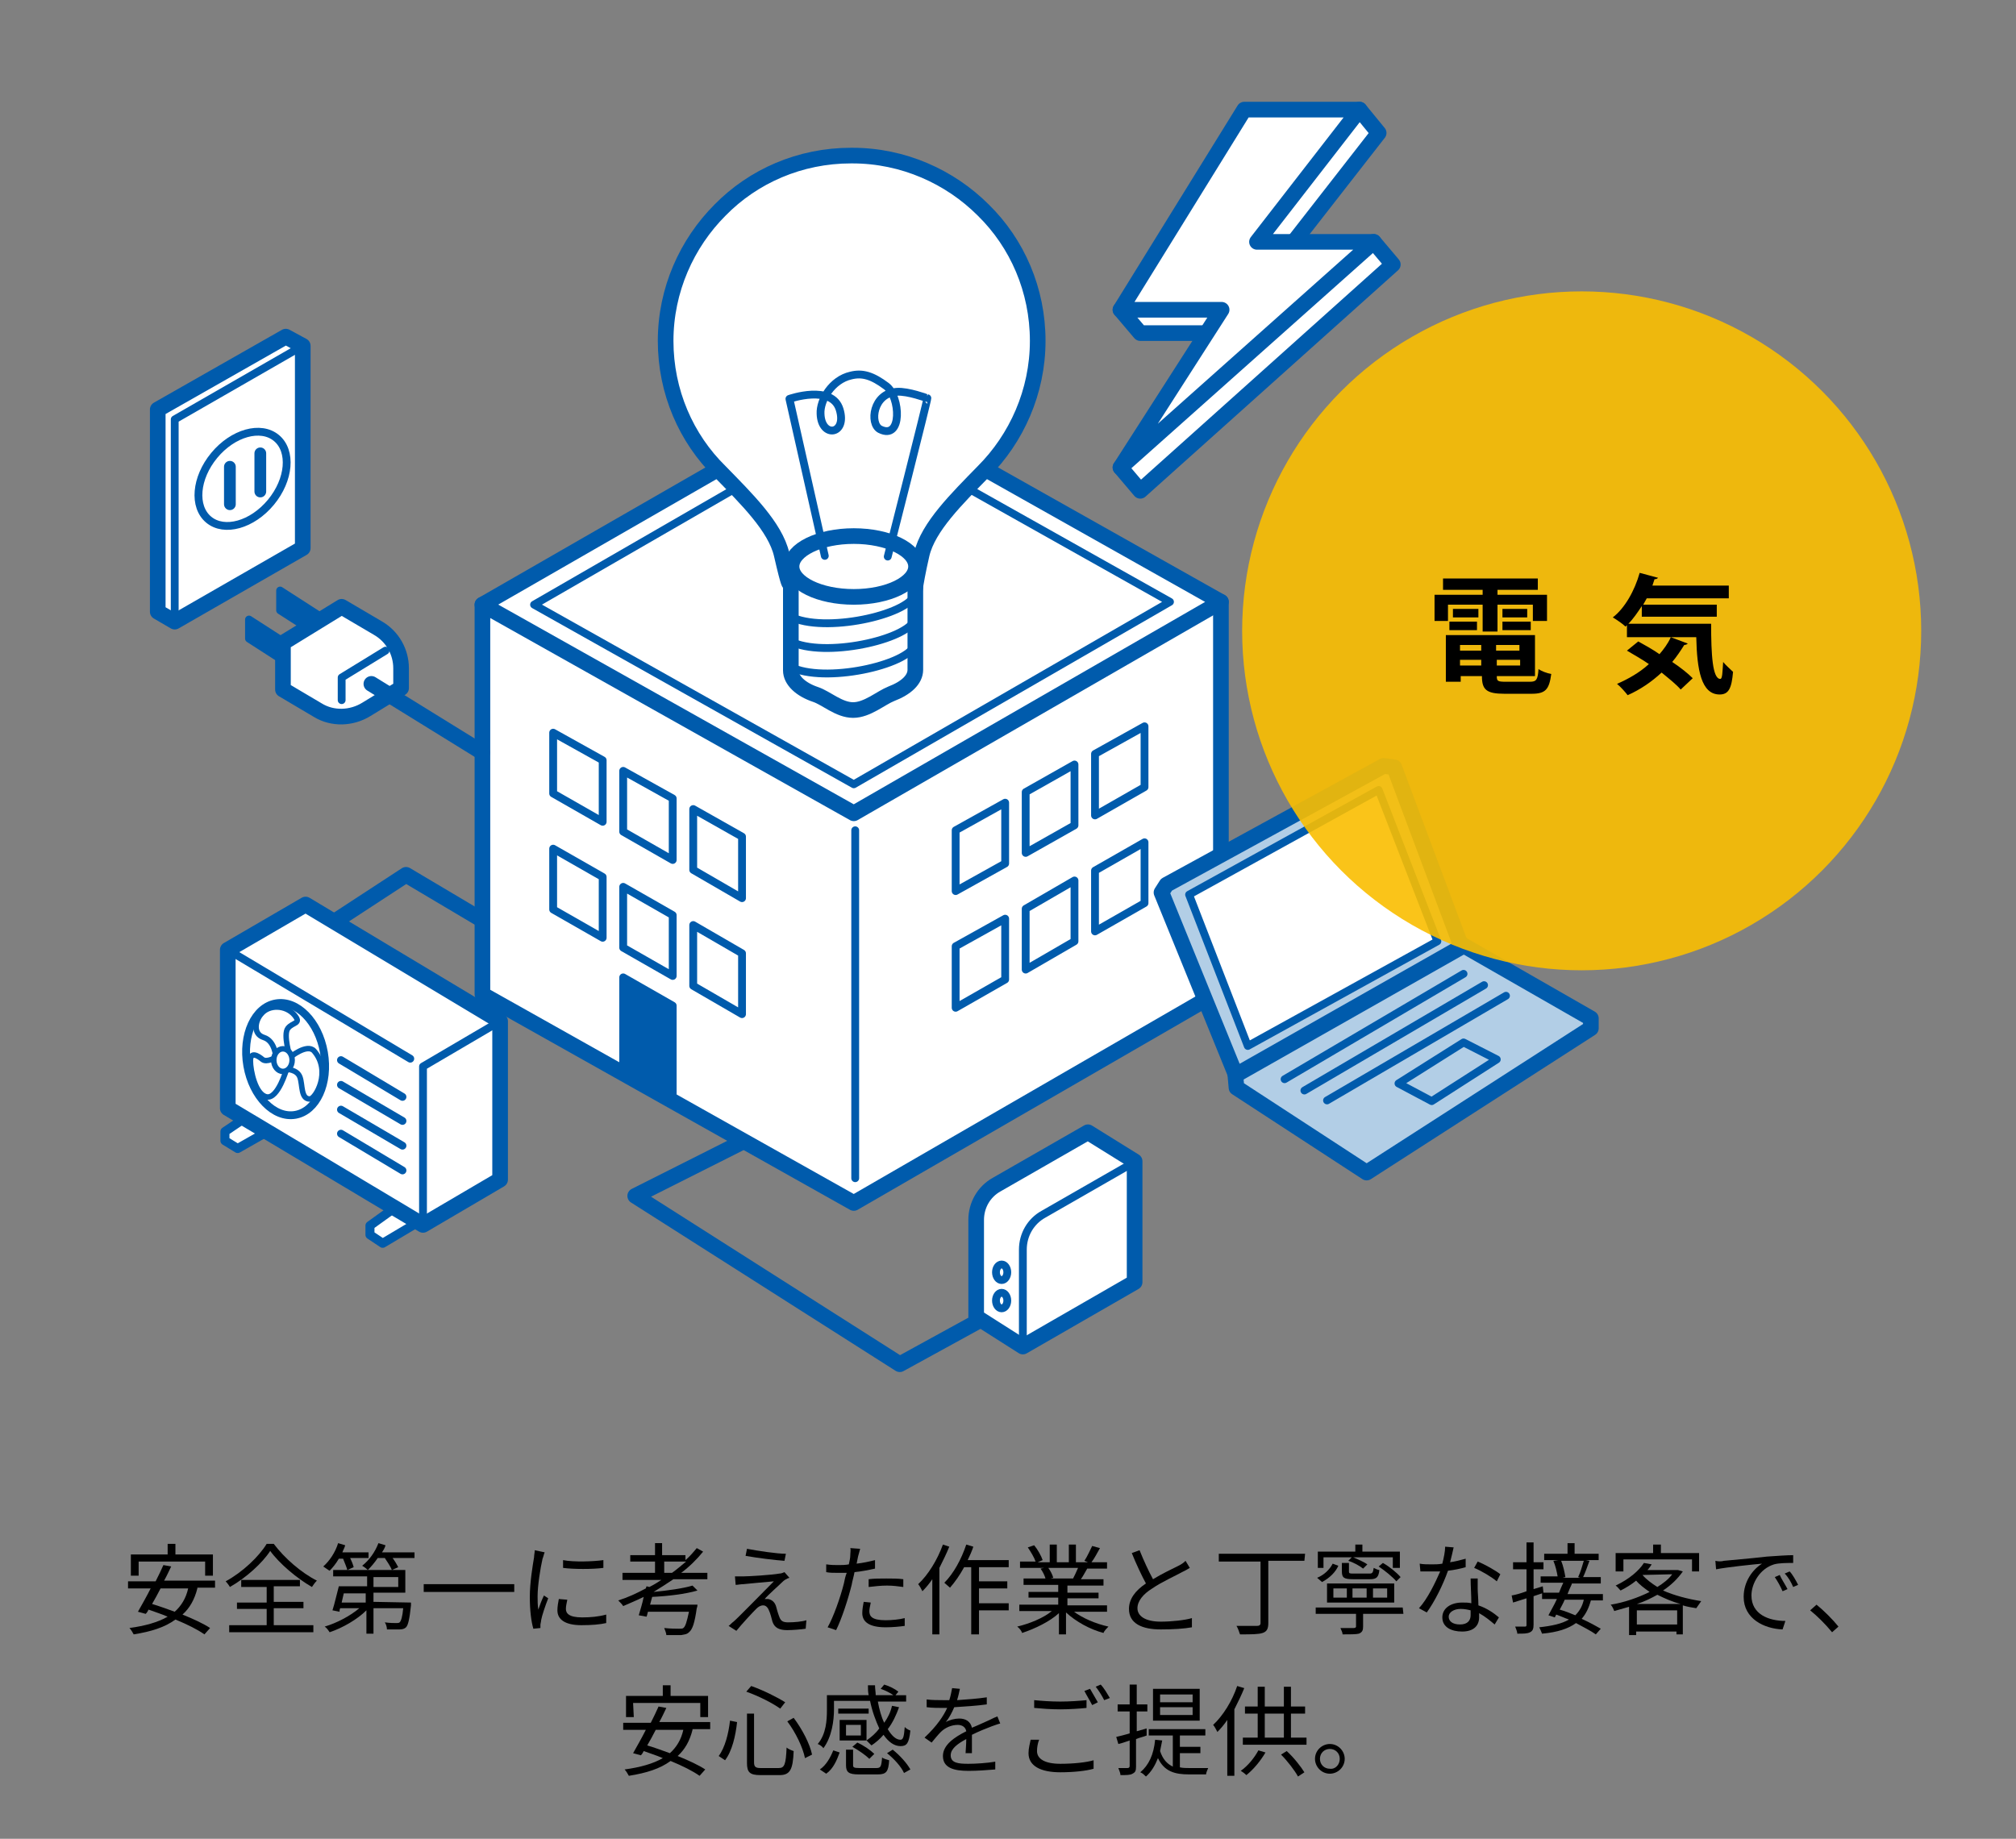 <?xml version="1.0" encoding="utf-8"?>
<!-- Generator: Adobe Illustrator 24.1.0, SVG Export Plug-In . SVG Version: 6.00 Build 0)  -->
<svg version="1.1" id="レイヤー_1" xmlns="http://www.w3.org/2000/svg" xmlns:xlink="http://www.w3.org/1999/xlink" x="0px"
	 y="0px" viewBox="0 0 285 260" style="enable-background:new 0 0 285 260;" xml:space="preserve">
<rect x="0" y="0" width="285" height="260" fill="#808080" stroke="none"/>
<style type="text/css">
	.st0{fill:none;stroke:#005BAC;stroke-width:2.211;stroke-linecap:round;stroke-linejoin:round;stroke-miterlimit:10;}
	.st1{fill:#FFFFFF;stroke:#005BAC;stroke-width:2.211;stroke-linecap:round;stroke-linejoin:round;stroke-miterlimit:10;}
	.st2{fill:none;stroke:#005BAC;stroke-width:1.105;stroke-linecap:round;stroke-linejoin:round;stroke-miterlimit:10;}
	.st3{fill:#FFFFFF;stroke:#005BAC;stroke-width:1.105;stroke-linecap:round;stroke-linejoin:round;stroke-miterlimit:10;}
	.st4{fill:none;stroke:#005BAC;stroke-width:1.105;stroke-linecap:round;stroke-linejoin:round;stroke-miterlimit:10;}
	.st5{fill:none;stroke:#005BAC;stroke-width:1.658;stroke-linecap:round;stroke-linejoin:round;stroke-miterlimit:10;}
	.st6{fill:#005BAC;stroke:#005BAC;stroke-width:1.105;stroke-linecap:round;stroke-linejoin:round;stroke-miterlimit:10;}
	.st7{fill:#FFFFFF;}
	.st8{fill:#B2CEE6;stroke:#005BAC;stroke-width:2.211;stroke-linecap:round;stroke-linejoin:round;stroke-miterlimit:10;}
	.st9{fill:#FFFFFF;stroke:#005BAC;stroke-width:1.276;stroke-linecap:round;stroke-linejoin:round;stroke-miterlimit:10;}
	.st10{fill:none;stroke:#005BAC;stroke-width:1.105;stroke-linecap:round;stroke-linejoin:round;stroke-miterlimit:10;}
	.st11{fill:#FFFFFF;stroke:#005BAC;stroke-width:0.774;stroke-linecap:round;stroke-linejoin:round;stroke-miterlimit:10;}
	.st12{opacity:0.9;fill:#FABE00;enable-background:new    ;}
</style>
<g>
	<polyline class="st0" points="35.2,138.2 57.4,123.7 76.6,135.1 	"/>
	<polygon class="st1" points="178.6,18.8 192.2,15.5 194.9,18.8 180.4,37.4 194.2,34.2 196.9,37.4 161.2,69.4 158.4,66.1 
		175.4,47.1 161.2,47.1 158.4,43.8 	"/>
	<polygon class="st1" points="120.7,170.1 68.2,140.6 68.2,85.5 120.4,63.2 172.6,85.1 172.6,140.1 	"/>
	<line class="st2" x1="120.9" y1="166.6" x2="120.9" y2="117.4"/>
	<polygon class="st1" points="120.7,115 68.2,85.5 120.2,55.6 172.6,85.1 	"/>
	<polygon class="st3" points="75.5,85.5 120.2,59.7 165.4,85.1 120.7,110.9 	"/>
	<polygon class="st1" points="175.9,15.5 192.2,15.5 177.7,34.2 194.2,34.2 158.4,66.1 172.7,43.8 158.4,43.8 	"/>
	<g>
		<polygon class="st1" points="40.4,47.6 22.3,57.9 22.3,86.5 24.7,87.9 42.8,77.5 42.8,48.9 		"/>
		<polyline class="st2" points="24.7,87.9 24.7,59.3 42.8,48.9 		"/>
		<ellipse transform="matrix(0.638 -0.77 0.77 0.638 -39.721 50.926)" class="st4" cx="34.3" cy="67.7" rx="7.5" ry="5.2"/>
		<line class="st5" x1="32.5" y1="66" x2="32.5" y2="71.3"/>
		<line class="st5" x1="36.8" y1="64.1" x2="36.8" y2="69.5"/>
	</g>
	<g>
		<polygon class="st6" points="45.5,90.1 39.6,86.3 39.6,83.5 45.5,87.3 		"/>
		<polygon class="st6" points="41.1,94.1 35.2,90.3 35.2,87.6 41.1,91.4 		"/>
		<path class="st1" d="M48.3,85.8L40,90.9v6.6l4.9,2.9c2.1,1.3,4.8,1.2,6.9-0.1l4.9-3v-2.8c0-2.3-1.2-4.5-3.3-5.7L48.3,85.8z"/>
		<polyline class="st2" points="48.3,99 48.3,95.8 54.5,92 		"/>
		<line class="st0" x1="52.5" y1="96.7" x2="68.2" y2="106.4"/>
	</g>
	<polyline class="st0" points="104.5,161.7 89.8,169.1 127.2,192.9 141.6,185 	"/>
	<g>
		<path class="st1" d="M129.2,84.7c0,0,0-1.5,1.1-6.3c0.9-3.9,5-7.9,8.7-11.7c4.7-4.7,7.7-11.3,7.7-18.5s-2.9-13.8-7.7-18.5
			c-4.7-4.7-11.3-7.7-18.5-7.7h-0.2c-7.2,0-13.8,2.9-18.5,7.7c-4.7,4.7-7.7,11.3-7.7,18.5s2.9,13.8,7.7,18.5
			c3.7,3.8,7.8,7.8,8.7,11.7c1.1,4.8,1.1,4,1.1,4"/>
		<g>
			<g>
				<path class="st7" d="M111.8,80.6v14.2c0,1.4,1.4,2.7,3.5,3.4c1.5,0.5,3.3,2.2,5.3,2.2s3.9-1.7,5.4-2.3c2.1-0.8,3.4-2,3.4-3.4
					V80.6H111.8z"/>
			</g>
			<g>
				<path class="st0" d="M111.8,80.6v14.2c0,1.4,1.4,2.7,3.5,3.4c1.5,0.5,3.3,2.2,5.3,2.2s3.9-1.7,5.4-2.3c2.1-0.8,3.4-2,3.4-3.4
					V80.6H111.8z"/>
			</g>
		</g>
		<ellipse class="st1" cx="120.7" cy="80.1" rx="8.8" ry="4.3"/>
		<path class="st2" d="M116.6,78.6l-5-22.2c0,0,6-2.1,7.1,1.5s-2.6,4.1-2.7,0.6c-0.1-1.9,1.6-4.8,4.3-5.4c1.6-0.4,3,0,5,1.5
			s2.3,7.7-0.9,6.1c-1.5-0.8-1-5.1,2.4-5.3c1.6-0.1,4.2,0.9,4.3,0.9c0.1,0-5.6,22.4-5.6,22.4"/>
		<path class="st2" d="M112.2,87.4c5.2,2.1,16.9-0.7,17.2-3.6"/>
		<path class="st2" d="M112.2,90.9c5.2,2.1,16.9-0.7,17.2-3.6"/>
		<path class="st2" d="M112.2,94.5c5.2,2.1,16.9-0.7,17.2-3.6"/>
	</g>
	<polygon class="st6" points="95.1,155.1 88.1,151.2 88.1,138.2 95.1,142.2 	"/>
	<g>
		<polygon class="st2" points="85.2,116.2 78.2,112.2 78.2,103.6 85.2,107.5 		"/>
		<polygon class="st2" points="95.1,121.6 88.1,117.6 88.1,109 95.1,112.9 		"/>
		<polygon class="st2" points="104.9,127 98,123 98,114.4 104.9,118.3 		"/>
		<polygon class="st2" points="85.2,132.6 78.2,128.6 78.2,120 85.2,124 		"/>
		<polygon class="st2" points="95.1,138 88.1,134 88.1,125.4 95.1,129.4 		"/>
		<polygon class="st2" points="104.9,143.4 98,139.4 98,130.8 104.9,134.8 		"/>
	</g>
	<g>
		<polygon class="st2" points="154.8,115.3 161.8,111.3 161.8,102.7 154.8,106.6 		"/>
		<polygon class="st2" points="145,120.6 151.9,116.7 151.9,108.1 145,112 		"/>
		<polygon class="st2" points="135.1,126 142.1,122.1 142.1,113.5 135.1,117.4 		"/>
		<polygon class="st2" points="154.8,131.7 161.8,127.7 161.8,119.1 154.8,123.1 		"/>
		<polygon class="st2" points="145,137.1 151.9,133.1 151.9,124.5 145,128.5 		"/>
		<polygon class="st2" points="135.1,142.5 142.1,138.5 142.1,129.9 135.1,133.8 		"/>
	</g>
	<g>
		<g>
			<polygon class="st8" points="174.8,153.8 174.6,151.5 206.4,133.4 224.9,144 224.9,145.4 193.2,165.8 			"/>
			<polygon class="st8" points="164.2,126.2 164.9,125.1 195.6,108.3 197.1,108.5 206.6,133.9 174.7,152 			"/>
		</g>
		<line class="st2" x1="181.6" y1="152.6" x2="206.9" y2="137.7"/>
		<line class="st2" x1="184.4" y1="154.2" x2="209.8" y2="139.3"/>
		<line class="st2" x1="187.6" y1="155.6" x2="212.9" y2="140.8"/>
		<polygon class="st2" points="202.4,155.7 197.7,153.2 206.9,147.4 211.6,149.8 		"/>
		<polygon class="st3" points="176.4,147.9 168.1,126.5 194.9,111.7 203.2,133.1 		"/>
	</g>
	<g>
		<path class="st1" d="M153.8,160.1l-12.9,7.4c-1.8,1-2.9,2.9-2.9,5v13.7l6.6,4.2l15.8-9.1v-17.1L153.8,160.1z"/>
		<path class="st2" d="M144.6,190.4v-13.7c0-2.1,1.1-4,2.9-5l12.9-7.4"/>
		<ellipse class="st3" cx="141.6" cy="179.9" rx="0.8" ry="1.1"/>
		<ellipse class="st3" cx="141.6" cy="183.9" rx="0.8" ry="1.1"/>
	</g>
	<g>
		<g>
			<polygon class="st9" points="64.4,164.6 52.3,173.3 52.3,174.6 54.1,175.8 66.2,168.6 66.2,165.6 			"/>
			<polygon class="st9" points="47.2,149.6 31.8,160 31.8,161.3 33.6,162.4 49.1,153.6 49.1,150.6 			"/>
			<polygon class="st1" points="43.2,127.9 32.2,134.3 32.2,156.7 59.8,173.2 70.7,166.8 70.7,144.4 			"/>
			<polyline class="st2" points="59.8,173.2 59.8,150.8 70.7,144.4 			"/>
			<ellipse transform="matrix(0.985 -0.172 0.172 0.985 -25.085 9.137)" class="st10" cx="40.3" cy="149.8" rx="5.5" ry="8"/>
			<line class="st2" x1="32.2" y1="134.3" x2="58" y2="149.7"/>
			<g>
				<line class="st2" x1="48.2" y1="149.9" x2="56.9" y2="155.1"/>
				<line class="st2" x1="48.2" y1="153.4" x2="56.9" y2="158.5"/>
				<line class="st2" x1="48.2" y1="156.9" x2="56.9" y2="162"/>
				<line class="st2" x1="48.2" y1="160.3" x2="56.9" y2="165.5"/>
			</g>
		</g>
		<path class="st11" d="M36.9,143.4c-0.8,0.9-1.2,2.8,0.4,3.3c1.6,0.5,1.7,2.8,1.7,2.8s-1.3,0.8-1.9,0.3s-1.7-1.2-1.7,0.2
			s0.7,4.8,2.3,5.1s2.8-3.9,2.8-3.9s1.5,0,1.9,1.1c0.4,1.1,0.1,3.1,1.4,3.1c0.8,0,3.1-3.9,0.6-6.8c-1-1.1-3.4,0.9-3.4,0.9
			s-1-3.2-0.3-4.1c0.7-0.9,2-0.6,0.9-1.9C40.4,142.1,38,142,36.9,143.4z"/>
		<ellipse class="st11" cx="40" cy="149.9" rx="1.3" ry="1.6"/>
	</g>
</g>
<g>
	<path d="M27.9,224.6c-0.4,1.6-1.1,2.8-2.1,3.7c1.5,0.6,3,1.3,3.9,1.9l-0.8,0.9c-1-0.7-2.4-1.4-4.1-2.1c-1.5,1.1-3.4,1.7-5.9,2.1
		c-0.1-0.2-0.4-0.7-0.6-0.9c2.2-0.3,4-0.8,5.4-1.6c-0.9-0.4-1.9-0.7-2.7-1c-0.1,0.2-0.2,0.4-0.4,0.6l-1.1-0.3
		c0.5-0.9,1.2-2.1,1.8-3.3h-3.2v-1H22c0.4-0.8,0.8-1.6,1.1-2.3l1.1,0.2c-0.3,0.6-0.6,1.3-1,2h7.2v1h-2.5V224.6z M19.6,222.8h-1.1v-3
		h5.2v-1.5h1.1v1.5h5.3v3H29v-2h-9.4V222.8z M22.7,224.6c-0.4,0.8-0.8,1.5-1.2,2.2c1,0.3,2.1,0.7,3.2,1.1c0.9-0.8,1.6-1.9,1.9-3.3
		H22.7z"/>
	<path d="M38.7,218.3c1.5,2,3.9,4.1,6.1,5.2c-0.3,0.3-0.5,0.6-0.7,0.9c-2.1-1.2-4.6-3.3-5.9-5.1c-1.1,1.7-3.4,3.8-5.7,5.1
		c-0.1-0.2-0.4-0.6-0.6-0.8c2.4-1.3,4.7-3.5,5.8-5.3L38.7,218.3L38.7,218.3z M38.8,229.8h5.5v1H32.4v-1h5.3v-2.3h-4.2v-0.9h4.2v-2.2
		h-3.6v-1h8.3v0.9h-3.7v2.2h4.2v0.9h-4.2v2.4H38.8z"/>
	<path d="M47.9,220.4c-0.4,0.7-0.9,1.3-1.3,1.7c-0.2-0.1-0.6-0.4-0.9-0.6c0.9-0.8,1.7-2,2.1-3.3l1,0.3c-0.1,0.4-0.3,0.7-0.4,1h3.7
		v0.8h-2.6c0.2,0.4,0.4,0.9,0.5,1.3l-0.9,0.4c-0.1-0.4-0.4-1.1-0.6-1.6L47.9,220.4L47.9,220.4z M58.1,226.6c0,0,0,0.3,0,0.4
		c-0.2,1.9-0.4,2.8-0.7,3.1c-0.2,0.2-0.5,0.3-0.9,0.3s-1,0-1.8,0c0-0.3-0.1-0.7-0.3-1c0.7,0.1,1.3,0.1,1.6,0.1c0.2,0,0.4,0,0.5-0.1
		c0.2-0.2,0.4-0.8,0.5-2h-4.2v3.6h-1v-3.3c-1.3,1.3-3.4,2.5-5.2,3.1c-0.2-0.3-0.4-0.6-0.7-0.8c1.7-0.5,3.6-1.5,4.9-2.6h-2.7
		c-0.1,0.2-0.1,0.3-0.1,0.5l-1-0.2c0.3-0.9,0.6-2.3,0.9-3.4h4v-1.4h-4.8v-0.9h10.2v3.2h-4.5v1.3L58.1,226.6L58.1,226.6z M48.6,225.3
		c-0.1,0.4-0.2,0.9-0.3,1.3h3.4v-1.3H48.6z M58.6,219.5v0.8h-3.1c0.3,0.4,0.6,0.9,0.8,1.3l-0.9,0.4c-0.2-0.5-0.6-1.1-1-1.7h-1
		c-0.4,0.6-0.9,1.2-1.4,1.7c-0.2-0.2-0.6-0.5-0.8-0.6c1-0.8,1.8-1.9,2.3-3.2l1,0.3c-0.1,0.4-0.3,0.7-0.5,1H58.6z M52.8,224.4h3.5
		V223h-3.5V224.4z"/>
	<path d="M72.7,224v1.1H59.9V224H72.7z"/>
	<path d="M77,219.5c-0.1,0.2-0.2,0.7-0.3,0.9c-0.3,1.3-0.7,3.8-0.7,5.3c0,0.7,0,1.2,0.1,1.9c0.2-0.6,0.5-1.4,0.8-2l0.6,0.4
		c-0.4,1-0.9,2.5-1,3.1c0,0.2-0.1,0.5-0.1,0.6v0.5l-1,0.1c-0.3-1-0.5-2.6-0.5-4.5c0-2,0.4-4.4,0.6-5.6c0-0.3,0.1-0.7,0.1-1L77,219.5
		z M80.2,226.2c-0.1,0.5-0.2,0.9-0.2,1.3c0,0.6,0.4,1.2,2.3,1.2c1.2,0,2.3-0.1,3.4-0.4v1.2c-0.9,0.2-2,0.3-3.5,0.3
		c-2.3,0-3.4-0.8-3.4-2.1c0-0.5,0.1-1.1,0.2-1.6L80.2,226.2z M79.6,220.6c1.5,0.3,4.3,0.2,5.7,0v1.1c-1.5,0.2-4.2,0.2-5.7,0V220.6z"
		/>
	<path d="M95.2,223.3c-0.9,0.6-1.8,1.2-2.8,1.8c2-0.2,4.2-0.5,5.5-0.9l0.7,0.7c-1.7,0.5-4.2,0.8-6.4,0.9c-0.1,0.4-0.2,0.7-0.3,1.1
		h6.7c0,0,0,0.3-0.1,0.5c-0.3,2.1-0.6,3-1.1,3.4c-0.3,0.3-0.6,0.3-1.1,0.4c-0.4,0-1.2,0-2.1,0c0-0.3-0.2-0.7-0.3-1
		c0.9,0.1,1.8,0.1,2.1,0.1c0.3,0,0.5,0,0.6-0.1c0.3-0.2,0.5-0.9,0.8-2.3h-5.8c-0.1,0.3-0.1,0.5-0.2,0.7l-1.1-0.2
		c0.2-0.7,0.5-1.6,0.7-2.6c-1,0.5-2,0.9-2.9,1.3c-0.1-0.2-0.5-0.6-0.7-0.8c1.3-0.4,2.6-1,3.9-1.7l0.1-0.3l0.4,0.1
		c0.6-0.3,1.1-0.6,1.7-1H88v-1h4.6v-1.6h-3.5v-0.9h3.5v-1.7h1v1.7h3.3v0.7c0.6-0.5,1.1-1.1,1.6-1.7l0.9,0.5c-0.9,1.1-1.9,2.1-3.1,3
		h3.7v0.9H95.2z M95,222.4c0.7-0.5,1.4-1.1,2-1.6h-3.1v1.6H95z"/>
	<path d="M110.7,223.6c-0.5,0.5-2.1,1.9-2.6,2.5c0.1,0,0.4,0,0.5,0c0.5,0.1,0.9,0.4,1.1,1c0.1,0.4,0.3,1.1,0.5,1.6s0.5,0.7,1.2,0.7
		c0.9,0,2-0.1,2.6-0.3l-0.1,1.2c-0.6,0.1-1.9,0.2-2.6,0.2c-1.1,0-1.8-0.3-2.1-1.2c-0.1-0.4-0.3-1.2-0.5-1.6
		c-0.2-0.5-0.5-0.7-0.8-0.7c-0.4,0-0.7,0.2-1,0.5c-0.5,0.5-2,2.1-2.8,3.1l-1.1-0.7c0.2-0.1,0.4-0.4,0.7-0.6c0.6-0.5,4.3-4.3,5.7-5.7
		c-1.1,0.1-3.4,0.3-4.3,0.4c-0.4,0-0.8,0.1-1.1,0.1l-0.1-1.2c0.3,0,0.7,0,1.2,0c0.8,0,4-0.2,5.1-0.4c0.2,0,0.5-0.1,0.7-0.2l0.7,0.8
		C111.2,223.2,110.8,223.5,110.7,223.6z M111.1,219.7l-0.2,1c-1.4-0.1-3.8-0.4-5.5-0.7l0.2-1C107.2,219.3,109.8,219.7,111.1,219.7z"
		/>
	<path d="M123.7,221.8c-0.9,0.2-1.9,0.4-2.9,0.5c-0.1,0.6-0.3,1.2-0.4,1.8c-0.5,2-1.4,4.8-2.2,6.4l-1.2-0.4c0.8-1.4,1.8-4.2,2.3-6.2
		c0.1-0.5,0.2-1,0.4-1.5c-0.4,0-0.9,0-1.3,0c-0.6,0-1.1,0-1.6-0.1v-1.1c0.7,0.1,1.2,0.1,1.7,0.1s1,0,1.5-0.1
		c0.1-0.5,0.2-0.9,0.2-1.2c0-0.4,0.1-0.9,0-1.1l1.4,0.1c-0.1,0.3-0.2,0.8-0.3,1.1l-0.2,1c0.9-0.1,1.8-0.3,2.6-0.5V221.8z
		 M123.1,226.6c-0.1,0.5-0.2,0.9-0.2,1.2c0,0.7,0.3,1.3,2.3,1.3c0.9,0,1.9-0.1,2.7-0.3v1.1c-0.7,0.1-1.7,0.2-2.7,0.2
		c-2.2,0-3.3-0.7-3.3-2c0-0.5,0.1-1.1,0.2-1.6L123.1,226.6z M122.8,223.3c0.7-0.1,1.6-0.1,2.5-0.1c0.8,0,1.7,0,2.4,0.1v1.1
		c-0.7-0.1-1.5-0.2-2.3-0.2c-0.9,0-1.7,0.1-2.6,0.2V223.3z"/>
	<path d="M134.2,218.7c-0.4,1-0.9,2-1.4,3v9.4h-1v-7.8c-0.4,0.6-0.9,1.2-1.4,1.7c-0.1-0.2-0.4-0.8-0.6-1c1.4-1.3,2.7-3.4,3.5-5.6
		L134.2,218.7z M138.4,221.6v2h4v1h-4v2.1h4.2v1h-4.2v3.4h-1.1v-9.5h-1c-0.6,1.1-1.3,2.1-2,2.9c-0.2-0.2-0.6-0.5-0.8-0.7
		c1.3-1.3,2.4-3.3,3.1-5.4l1,0.3c-0.2,0.6-0.5,1.3-0.8,1.9h5.8v1H138.4z"/>
	<path d="M151.7,227.8c1.3,1,3.2,1.8,5,2.2c-0.2,0.2-0.6,0.6-0.7,0.9c-1.9-0.5-3.9-1.6-5.3-2.9v3.1h-1v-3c-1.3,1.2-3.4,2.2-5.2,2.8
		c-0.1-0.3-0.4-0.7-0.7-0.9c1.7-0.4,3.7-1.2,4.9-2.2h-4.6v-0.9h5.5v-1h-4.2v-0.8h4.2v-1h-4.9v-0.9h3.1c-0.1-0.4-0.4-1-0.7-1.4
		l0.5-0.1h-3.4v-0.9h2.2c-0.2-0.6-0.7-1.4-1.1-2l0.9-0.3c0.5,0.6,1,1.5,1.2,2.1l-0.7,0.3h1.7v-2.5h1v2.5h1.7v-2.5h1v2.5h1.7
		l-0.5-0.2c0.4-0.6,0.8-1.5,1.1-2.1l1.1,0.3c-0.4,0.7-0.8,1.5-1.2,2h2.2v0.9h-2.8c-0.3,0.5-0.6,1.1-0.9,1.5h3.2v0.9h-5.1v1h4.4v0.8
		h-4.4v1h5.6v0.9h-4.8V227.8z M148.2,221.7c0.3,0.4,0.6,1,0.7,1.4l-0.4,0.1h3.3h-0.1c0.2-0.4,0.5-1,0.7-1.5H148.2z"/>
	<path d="M168.2,221.7c-0.3,0.2-0.7,0.4-1.1,0.6c-0.9,0.5-2.9,1.4-4.2,2.3c-1.3,0.8-2.1,1.8-2.1,2.8c0,1.1,1.1,1.9,3.3,1.9
		c1.5,0,3.4-0.2,4.4-0.5v1.3c-1.1,0.2-2.6,0.3-4.4,0.3c-2.6,0-4.5-0.8-4.5-2.9c0-1.4,0.9-2.6,2.4-3.6c-0.6-1.1-1.4-2.8-2-4.3
		l1.1-0.4c0.6,1.5,1.3,3,1.9,4.1c1.3-0.8,2.8-1.5,3.6-1.9c0.4-0.2,0.7-0.4,1-0.7L168.2,221.7z"/>
	<path d="M184.4,220.7h-5.1v8.8c0,0.8-0.2,1.2-0.8,1.4s-1.6,0.2-3.2,0.2c-0.1-0.3-0.3-0.9-0.5-1.2c1.3,0,2.6,0,2.9,0
		c0.3,0,0.5-0.1,0.5-0.4v-8.7h-5.9v-1.1h12.2L184.4,220.7L184.4,220.7z"/>
	<path d="M198.4,228.2h-5.7v1.8c0,0.5-0.1,0.8-0.6,1c-0.4,0.1-1.2,0.1-2.3,0.1c0-0.3-0.2-0.6-0.3-0.9c0.9,0,1.7,0,1.9,0
		s0.3-0.1,0.3-0.2v-1.8h-5.7v-0.9h12.3L198.4,228.2L198.4,228.2z M187.2,221.7h-0.9v-2.3h5.3v-1h1v1h5.3v2.3h-1v-1.5h-5.6
		c0.7,0.3,1.6,0.7,2,1l-0.6,0.6c-0.5-0.4-1.4-0.9-2.1-1.1l0.5-0.5h-4v1.5H187.2z M189.2,221.4c-0.4,0.9-1.2,1.7-2.3,2.3l-0.7-0.6
		c1-0.4,1.8-1.2,2.2-2L189.2,221.4z M197.1,226.6h-9.5v-2.7h9.5V226.6z M190.4,224.6h-1.9v1.3h1.9V224.6z M190.7,221v1.2
		c0,0.3,0.1,0.3,0.7,0.3h2.2c0.4,0,0.5-0.1,0.6-0.8c0.2,0.1,0.6,0.3,0.8,0.3c-0.1,1-0.4,1.3-1.3,1.3h-2.4c-1.3,0-1.6-0.2-1.6-1.1
		V221H190.7z M193.2,224.6h-2v1.3h2V224.6z M196.1,224.6h-2v1.3h2V224.6z M197.4,223.6c-0.5-0.6-1.6-1.5-2.5-2.1l0.6-0.5
		c0.9,0.5,2,1.4,2.5,2L197.4,223.6z"/>
	<path d="M207.2,221.6c-0.7,0.2-1.6,0.4-2.5,0.5c-0.7,2-1.9,4.4-3,5.9l-1.1-0.6c1.2-1.3,2.3-3.6,3-5.2c-0.4,0-0.8,0-1.2,0
		c-0.5,0-1.1,0-1.6,0l-0.1-1.1c0.5,0.1,1.1,0.1,1.7,0.1c0.5,0,1,0,1.5-0.1c0.2-0.8,0.4-1.7,0.4-2.4l1.2,0.1
		c-0.1,0.5-0.3,1.3-0.5,2.1c0.7-0.1,1.5-0.3,2.2-0.5L207.2,221.6z M208.9,223.2c0,0.6,0,1,0,1.5s0.1,1.4,0.1,2.3
		c1.2,0.4,2.2,1.1,2.9,1.7l-0.6,1c-0.6-0.5-1.3-1.1-2.2-1.6c0,0.2,0,0.4,0,0.6c0,1.1-0.7,2-2.4,2c-1.5,0-2.8-0.6-2.8-2
		c0-1.3,1.2-2.1,2.8-2.1c0.5,0,0.9,0,1.3,0.1c0-1.1-0.1-2.5-0.1-3.5H208.9z M207.9,227.7c-0.4-0.1-0.9-0.2-1.4-0.2
		c-1,0-1.7,0.5-1.7,1.1s0.5,1.1,1.6,1.1s1.5-0.6,1.5-1.3C207.9,228.2,207.9,227.9,207.9,227.7z M211.6,223.6
		c-0.7-0.6-2.2-1.5-3.2-1.9l0.5-0.9c1,0.4,2.6,1.3,3.2,1.8L211.6,223.6z"/>
	<path d="M222.2,224c-0.2,0.4-0.4,0.9-0.6,1.4h5v0.9h-1.7c-0.3,1.1-0.7,1.9-1.3,2.6c1.1,0.5,2,1,2.7,1.4l-0.7,0.8
		c-0.7-0.5-1.7-1-2.8-1.6c-1.1,0.8-2.6,1.3-4.8,1.5c-0.1-0.3-0.3-0.7-0.4-0.9c1.8-0.2,3.2-0.5,4.2-1.1c-0.6-0.2-1.2-0.5-1.8-0.7
		l-0.2,0.4l-0.9-0.3c0.3-0.6,0.8-1.4,1.2-2.3h-2.1v-0.8l-1.2,0.4v4c0,0.6-0.1,0.9-0.5,1.1c-0.4,0.2-0.9,0.2-1.8,0.2
		c0-0.3-0.2-0.7-0.3-1c0.6,0,1.2,0,1.4,0s0.2-0.1,0.2-0.3V226l-1.9,0.6l-0.2-1c0.6-0.1,1.3-0.3,2.1-0.6v-3.1h-1.9v-1h1.9v-2.8h1v2.8
		h1.4v1h-1.4v2.8l1.3-0.4l0.1,0.9h2.2c0.2-0.5,0.4-1,0.6-1.4h-3.2v-0.9h2.4c-0.1-0.6-0.3-1.5-0.6-2.2l0.7-0.1h-2v-0.9h3.3v-1.5h1
		v1.5h3.4v0.9h-1.8l0.5,0.1c-0.3,0.8-0.6,1.7-0.9,2.3h2.5v0.9h-4.1V224z M221.2,226.2c-0.2,0.5-0.5,1-0.7,1.4
		c0.7,0.2,1.5,0.5,2.2,0.8c0.6-0.6,1-1.3,1.2-2.2H221.2z M220.7,220.7c0.3,0.7,0.5,1.7,0.6,2.3l-0.4,0.1h2.5l-0.3-0.1
		c0.3-0.6,0.6-1.6,0.8-2.3H220.7z"/>
	<path d="M237.9,222.2c-0.7,1-1.6,1.9-2.8,2.7c1.6,0.7,3.5,1.2,5.4,1.5c-0.2,0.3-0.5,0.7-0.7,1c-0.6-0.1-1.3-0.2-1.9-0.4v4.1h-0.9
		v-0.4h-5.7v0.5h-1v-4c-0.7,0.2-1.4,0.4-2.1,0.6c-0.1-0.3-0.3-0.7-0.5-0.9c1.9-0.3,3.9-1,5.5-1.8c-0.7-0.5-1.4-1-1.9-1.6
		c-0.6,0.5-1.4,1-2.2,1.4c-0.2-0.2-0.5-0.6-0.7-0.7c1.9-0.9,3.3-2.1,4-3.2l1.1,0.2c-0.2,0.3-0.4,0.6-0.6,0.8h4.1h0.2L237.9,222.2z
		 M229.4,222.2h-1v-2.6h5.3v-1.2h1.1v1.2h5.4v2.6h-1v-1.7h-9.7v1.7H229.4z M237.6,226.8c-1.2-0.3-2.3-0.8-3.3-1.3
		c-0.9,0.5-1.9,1-2.9,1.3H237.6z M237.1,229.7v-2h-5.7v2H237.1z M232.2,222.7c0.5,0.6,1.3,1.2,2.1,1.7c0.8-0.5,1.6-1.1,2.1-1.8
		L232.2,222.7L232.2,222.7z"/>
	<path d="M243.7,220.7c0.9-0.1,3.5-0.3,6.1-0.6c1.5-0.1,2.8-0.2,3.7-0.2v1.1c-0.8,0-2,0-2.7,0.2c-2,0.6-3.2,2.7-3.2,4.4
		c0,2.7,2.5,3.6,4.8,3.6l-0.4,1.2c-2.6-0.1-5.5-1.5-5.5-4.6c0-2.2,1.3-3.9,2.6-4.7c-1.2,0.1-5,0.5-6.5,0.8l-0.1-1.2
		C242.9,220.8,243.4,220.8,243.7,220.7z M252.7,224.7L252,225c-0.3-0.7-0.7-1.4-1.1-2l0.7-0.3C251.8,223.2,252.4,224.1,252.7,224.7z
		 M254.2,224.1l-0.7,0.3c-0.3-0.7-0.7-1.4-1.2-1.9l0.7-0.3C253.4,222.6,253.9,223.5,254.2,224.1z"/>
	<path d="M259,230.8c-0.9-1.1-2.1-2.3-3.1-3.1l0.9-0.8c1,0.8,2.3,2.1,3.1,3.1L259,230.8z"/>
	<path d="M97.9,244.6c-0.4,1.6-1.1,2.8-2.1,3.7c1.5,0.6,3,1.3,3.9,1.9l-0.8,0.9c-1-0.7-2.4-1.4-4.1-2.1c-1.5,1.1-3.4,1.7-5.9,2.1
		c-0.1-0.2-0.4-0.7-0.6-0.9c2.2-0.3,4-0.8,5.4-1.6c-0.9-0.4-1.9-0.7-2.7-1c-0.1,0.2-0.2,0.4-0.4,0.6l-1.1-0.3
		c0.5-0.9,1.2-2.1,1.8-3.3h-3.2v-1H92c0.4-0.8,0.8-1.6,1.1-2.3l1.1,0.2c-0.3,0.6-0.6,1.3-1,2h7.2v1h-2.5V244.6z M89.6,242.8h-1.1v-3
		h5.2v-1.5h1.1v1.5h5.3v3H99v-2h-9.5L89.6,242.8L89.6,242.8z M92.7,244.6c-0.4,0.8-0.8,1.5-1.2,2.2c1,0.3,2.1,0.7,3.2,1.1
		c0.9-0.8,1.6-1.9,1.9-3.3H92.7z"/>
	<path d="M104.2,243.5c-0.2,1.9-0.7,4.1-1.7,5.4l-0.9-0.6c0.9-1.2,1.4-3.2,1.6-5L104.2,243.5z M106.6,242.2v7c0,0.6,0.2,0.8,0.9,0.8
		h2.6c0.8,0,1-0.5,1.1-2.9c0.2,0.2,0.7,0.4,1,0.5c-0.1,2.6-0.5,3.4-2,3.4h-2.7c-1.5,0-1.9-0.4-1.9-1.7v-7h1V242.2z M106.2,238.4
		c1.7,0.6,3.7,1.6,4.8,2.3l-0.7,0.9c-1.1-0.8-3.1-1.8-4.8-2.4L106.2,238.4z M112.2,242.9c1.2,1.6,2.3,3.7,2.6,5.2l-1,0.5
		c-0.3-1.5-1.3-3.6-2.5-5.2L112.2,242.9z"/>
	<path d="M122.5,246.1h-3.8v-2.9h3.8V246.1c0.7-0.5,1.3-1,1.8-1.7c-0.5-1.1-1-2.4-1.3-3.9h-5.1v1.2c0,1.6-0.3,3.9-1.5,5.5
		c-0.1-0.2-0.5-0.5-0.8-0.6c1.2-1.4,1.3-3.4,1.3-4.8v-2.1h5.9c-0.1-0.5-0.1-0.9-0.1-1.4h1c0,0.5,0.1,1,0.1,1.4h2.5
		c-0.4-0.3-1.2-0.7-1.8-0.9l0.5-0.6c0.7,0.2,1.5,0.6,2,1l-0.4,0.5h1.5v0.9h-4c0.2,1.1,0.5,2.2,0.9,3c0.5-0.7,0.9-1.5,1.1-2.4l1,0.2
		c-0.4,1.1-0.9,2.2-1.6,3.1c0.6,1,1.2,1.5,1.8,1.5c0.4,0,0.5-0.5,0.6-1.8c0.2,0.2,0.5,0.4,0.8,0.5c-0.2,1.8-0.5,2.2-1.4,2.2
		s-1.7-0.6-2.4-1.6c-0.5,0.6-1.1,1.1-1.7,1.5C123.1,246.7,122.7,246.3,122.5,246.1L122.5,246.1z M115.9,250.2
		c0.9-0.6,1.5-1.7,1.9-2.7l0.9,0.3c-0.4,1.1-0.9,2.3-1.9,3L115.9,250.2z M122.8,242.3h-4.3v-0.7h4.3V242.3z M123.9,250
		c0.6,0,0.7-0.2,0.8-1.5c0.2,0.2,0.7,0.3,1,0.4c-0.1,1.6-0.4,2-1.6,2h-2.7c-1.4,0-1.8-0.3-1.8-1.3v-2.2h1v2.2c0,0.3,0.1,0.4,0.9,0.4
		L123.9,250L123.9,250z M121.7,243.9h-2.1v1.5h2.1V243.9z M121.2,246.4c0.9,0.4,1.9,1.1,2.4,1.6l-0.7,0.7c-0.5-0.5-1.5-1.2-2.4-1.7
		L121.2,246.4z M126.2,247.4c1,0.8,2,1.9,2.5,2.8l-0.9,0.5c-0.4-0.9-1.4-2-2.4-2.8L126.2,247.4z"/>
	<path d="M136.5,248.1c0-0.5,0.1-1.4,0.1-2.2c-1.3,0.7-2.2,1.4-2.2,2.3c0,1.1,1.1,1.2,2.5,1.2c1.1,0,2.6-0.1,3.8-0.3v1.1
		c-1.1,0.1-2.6,0.2-3.8,0.2c-2,0-3.6-0.4-3.6-2.1c0-1.6,1.7-2.7,3.3-3.5c-0.1-0.6-0.6-0.9-1.2-0.9c-0.9,0-1.8,0.4-2.4,1
		c-0.4,0.4-0.8,0.9-1.3,1.5l-1-0.7c1.8-1.7,2.7-3.1,3.2-4.2h-0.6c-0.6,0-1.5,0-2.3-0.1v-1.1c0.7,0.1,1.7,0.1,2.3,0.1
		c0.3,0,0.6,0,0.9,0c0.2-0.6,0.3-1.2,0.4-1.7l1.1,0.1c-0.1,0.4-0.2,1-0.4,1.6c1.4-0.1,2.9-0.2,4.2-0.4v1c-1.4,0.2-3.1,0.3-4.6,0.4
		c-0.3,0.7-0.7,1.5-1.2,2.1c0.5-0.3,1.3-0.5,1.9-0.5c0.9,0,1.6,0.4,1.8,1.3c1-0.4,1.8-0.8,2.5-1.1c0.4-0.2,0.8-0.4,1.1-0.5l0.4,1
		c-0.4,0.1-0.9,0.3-1.2,0.4c-0.8,0.3-1.8,0.7-2.8,1.2c0,0.8,0,2,0,2.6h-0.9V248.1z"/>
	<path d="M146.9,246c-0.2,0.5-0.3,1.1-0.3,1.6c0,1.1,1.1,1.8,3.3,1.8c1.9,0,3.7-0.2,4.7-0.5v1.2c-1,0.3-2.8,0.5-4.7,0.5
		c-2.8,0-4.5-0.9-4.5-2.7c0-0.7,0.2-1.4,0.3-1.9L146.9,246z M146.2,240.4c1,0.1,2.3,0.2,3.7,0.2c1.3,0,2.7-0.1,3.7-0.2v1.1
		c-0.9,0.1-2.5,0.2-3.7,0.2c-1.4,0-2.6-0.1-3.7-0.2V240.4z M155.2,240.7l-0.8,0.4c-0.3-0.6-0.8-1.4-1.1-2l0.8-0.3
		C154.4,239.3,154.9,240.2,155.2,240.7z M156.9,240.1l-0.8,0.3c-0.3-0.6-0.8-1.4-1.2-1.9l0.7-0.3
		C156.1,238.7,156.6,239.6,156.9,240.1z"/>
	<path d="M162.1,245.4c-0.5,0.2-1,0.3-1.5,0.5v3.9c0,0.6-0.1,0.8-0.5,1c-0.3,0.2-0.9,0.2-1.7,0.2c0-0.3-0.2-0.7-0.3-1
		c0.6,0,1.1,0,1.3,0s0.3-0.1,0.3-0.3v-3.6c-0.6,0.2-1.1,0.4-1.6,0.5l-0.3-1c0.5-0.1,1.2-0.3,1.9-0.5V242h-1.7v-1h1.7v-2.8h1v2.8h1.5
		v1h-1.5v2.8l1.4-0.4L162.1,245.4z M166.8,249.9c0.4,0.1,0.9,0.1,1.3,0.1c0.3,0,2.2,0,2.7,0c-0.1,0.2-0.3,0.7-0.3,0.9h-2.4
		c-2,0-3.5-0.4-4.4-2.3c-0.4,1-0.9,1.9-1.7,2.6c-0.2-0.2-0.5-0.5-0.8-0.6c1.2-1,1.9-2.5,2.1-4.6l1,0.1c-0.1,0.5-0.2,1-0.3,1.5
		c0.4,1.2,1,1.8,1.8,2.2v-4.4h-3.4v-0.9h8v0.9h-3.6v1.6h2.9v0.9h-2.9L166.8,249.9L166.8,249.9z M169.6,243.3h-6.6v-4.5h6.6V243.3z
		 M168.6,239.6h-4.6v1.1h4.6V239.6z M168.6,241.4h-4.6v1.1h4.6V241.4z"/>
	<path d="M175.9,238.7c-0.4,1-0.9,2-1.4,3v9.4h-1v-7.9c-0.4,0.6-0.9,1.2-1.4,1.7c-0.1-0.2-0.4-0.8-0.6-1c1.4-1.3,2.7-3.4,3.4-5.5
		L175.9,238.7z M178.9,247.8c-0.7,1.2-1.7,2.4-2.7,3.2c-0.2-0.2-0.6-0.5-0.8-0.6c1-0.7,1.9-1.8,2.5-2.9L178.9,247.8z M184.7,245.7v1
		h-9v-1h2.1v-3.4H176v-1h1.8v-2.8h1v2.8h2.7v-2.8h1v2.8h2v1h-2v3.4H184.7z M178.8,245.7h2.7v-3.4h-2.7V245.7z M181.9,247.6
		c1,0.9,2,2.2,2.5,3l-0.9,0.6c-0.5-0.9-1.5-2.2-2.4-3.1L181.9,247.6z"/>
	<path d="M190.1,248.7c0,1.2-1,2.1-2.1,2.1c-1.2,0-2.1-1-2.1-2.1c0-1.2,1-2.1,2.1-2.1C189.2,246.6,190.1,247.6,190.1,248.7z
		 M189.4,248.7c0-0.8-0.6-1.4-1.4-1.4c-0.8,0-1.4,0.6-1.4,1.4c0,0.8,0.6,1.4,1.4,1.4C188.8,250.2,189.4,249.5,189.4,248.7z"/>
</g>
<circle class="st12" cx="223.6" cy="89.2" r="48"/>
<g>
	<path d="M204.7,85.5v2.3h-1.9v-3.7h6.8v-0.7H204v-1.6h13.4v1.6h-5.7v0.7h7v3.7h-2v-2.3h-5v3.8h-2.1v-3.8
		C209.6,85.5,204.7,85.5,204.7,85.5z M211.6,95.6c0,0.7,0.1,0.8,1.3,0.8h3.4c0.9,0,1.1-0.3,1.2-1.8c0.4,0.3,1.2,0.6,1.8,0.7
		c-0.3,2.2-0.8,2.8-2.8,2.8h-3.8c-2.6,0-3.2-0.6-3.2-2.5h-3v0.8h-2.1v-6.6h12.6v5.8C216.9,95.6,211.6,95.6,211.6,95.6z M204.9,89.1
		v-1.2h3.9v1.2H204.9z M205.4,86.1h3.6v1.2h-3.6V86.1z M209.4,91.2h-3V92h3V91.2z M206.4,94.1h3v-0.8h-3V94.1z M214.8,92v-0.8h-3.3
		V92H214.8z M211.6,94.1h3.3v-0.8h-3.3V94.1z M212.4,86.1h3.5v1.2h-3.5V86.1z M212.4,89.1v-1.2h4v1.2H212.4z"/>
	<path d="M232.1,85.7c-0.6,0.9-1.2,1.8-1.9,2.5h11.7c0,4.4,0.2,7.8,1.3,7.8c0.3,0,0.3-1,0.4-2.4c0.4,0.5,1,1,1.4,1.4
		c-0.2,2.3-0.6,3.2-1.9,3.2c-2.6,0-3.2-3.5-3.3-8.1h-9.8v-1.7l-0.2,0.2c-0.4-0.4-1.3-1-1.8-1.3c1.7-1.3,3.1-3.8,3.8-6.3l2.6,0.7
		c-0.1,0.1-0.2,0.2-0.5,0.2c-0.1,0.3-0.2,0.6-0.3,0.9h10.8v1.8h-11.6l-0.5,0.9h10.4v1.7h-10.6V85.7z M231.6,90.7
		c0.9,0.5,2,1.1,3,1.8c0.6-0.7,1.2-1.5,1.6-2.4l2.4,0.9c-0.1,0.1-0.3,0.2-0.5,0.2c-0.5,0.8-1.1,1.7-1.7,2.4c1.2,0.8,2.2,1.6,2.9,2.3
		l-1.7,1.6c-0.6-0.7-1.6-1.5-2.7-2.4c-1.4,1.3-3,2.4-4.8,3.2c-0.3-0.4-1-1.2-1.5-1.6c1.6-0.7,3.2-1.6,4.5-2.8
		c-1-0.7-2.1-1.3-3.1-1.9L231.6,90.7z"/>
</g>
</svg>
